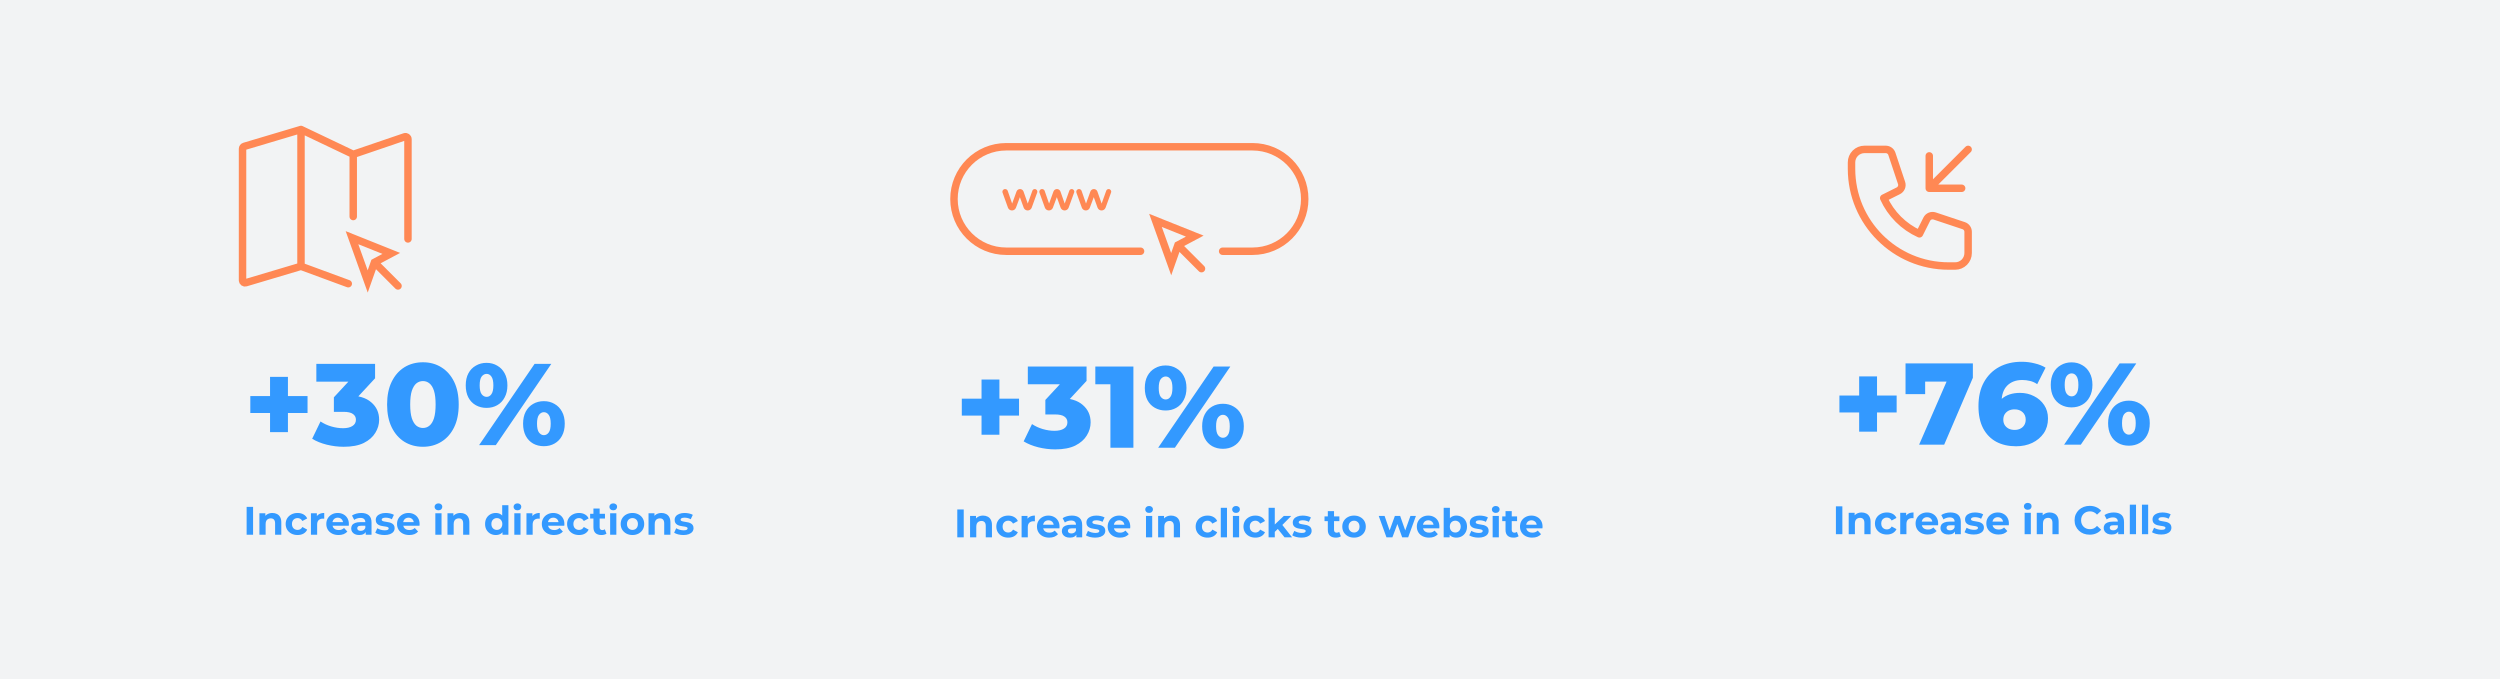 <svg width="1005" height="273" viewBox="0 0 1005 273" fill="none" xmlns="http://www.w3.org/2000/svg">
<rect width="1005" height="273" fill="#F2F3F4"/>
<path d="M140 114.049L121 107.049M142 62.049L162.677 55C163.326 54.779 164 55.261 164 55.946V96.049M142 62.049L121 52.049M142 62.049V87.049M121 52.049L98.215 58.836C97.791 58.962 97.5 59.352 97.5 59.794V112.708C97.5 113.377 98.144 113.857 98.785 113.666L121 107.049M121 52.049V107.049" stroke="#FF8854" stroke-width="3" stroke-linecap="round"/>
<path d="M150.524 105.476L147.817 113.146L141.5 95.549L157.293 101.866L150.524 105.476ZM150.524 105.476L160 114.951" stroke="#FF8854" stroke-width="3" stroke-linecap="round"/>
<path d="M108.56 173.725V151.513H115.747V173.725H108.56ZM100.627 166.025V159.212H123.633V166.025H100.627ZM138.182 179.604C135.911 179.604 133.64 179.324 131.369 178.765C129.129 178.205 127.169 177.411 125.49 176.385L128.849 169.432C130.156 170.303 131.603 170.972 133.189 171.438C134.807 171.905 136.378 172.138 137.902 172.138C139.489 172.138 140.749 171.843 141.682 171.252C142.615 170.66 143.082 169.821 143.082 168.732C143.082 167.767 142.693 167.005 141.915 166.445C141.138 165.854 139.862 165.558 138.089 165.558H134.216V159.725L142.989 150.253L143.875 153.426H127.169V146.286H150.782V152.072L142.009 161.545L137.482 158.979H140.002C144.077 158.979 147.157 159.897 149.242 161.732C151.357 163.536 152.415 165.87 152.415 168.732C152.415 170.598 151.902 172.356 150.875 174.005C149.879 175.654 148.34 177.007 146.255 178.065C144.171 179.091 141.48 179.604 138.182 179.604ZM170.03 179.604C167.23 179.604 164.741 178.936 162.564 177.598C160.417 176.26 158.722 174.331 157.477 171.812C156.233 169.292 155.611 166.227 155.611 162.619C155.611 159.01 156.233 155.946 157.477 153.426C158.722 150.906 160.417 148.977 162.564 147.639C164.741 146.302 167.23 145.633 170.03 145.633C172.799 145.633 175.256 146.302 177.403 147.639C179.581 148.977 181.292 150.906 182.536 153.426C183.78 155.946 184.403 159.01 184.403 162.619C184.403 166.227 183.78 169.292 182.536 171.812C181.292 174.331 179.581 176.26 177.403 177.598C175.256 178.936 172.799 179.604 170.03 179.604ZM170.03 172.045C171.025 172.045 171.896 171.734 172.643 171.112C173.421 170.489 174.027 169.494 174.463 168.125C174.899 166.725 175.116 164.89 175.116 162.619C175.116 160.317 174.899 158.481 174.463 157.112C174.027 155.743 173.421 154.748 172.643 154.126C171.896 153.504 171.025 153.192 170.03 153.192C169.034 153.192 168.148 153.504 167.37 154.126C166.623 154.748 166.017 155.743 165.55 157.112C165.115 158.481 164.897 160.317 164.897 162.619C164.897 164.89 165.115 166.725 165.55 168.125C166.017 169.494 166.623 170.489 167.37 171.112C168.148 171.734 169.034 172.045 170.03 172.045ZM192.593 178.951L214.898 146.286H221.618L199.312 178.951H192.593ZM195.579 163.972C193.993 163.972 192.562 163.614 191.286 162.899C190.011 162.183 189.015 161.156 188.3 159.819C187.584 158.45 187.226 156.817 187.226 154.919C187.226 153.021 187.584 151.404 188.3 150.066C189.015 148.728 190.011 147.702 191.286 146.986C192.562 146.239 193.993 145.866 195.579 145.866C197.197 145.866 198.628 146.239 199.872 146.986C201.148 147.702 202.143 148.728 202.859 150.066C203.606 151.404 203.979 153.021 203.979 154.919C203.979 156.786 203.606 158.403 202.859 159.772C202.143 161.141 201.148 162.183 199.872 162.899C198.628 163.614 197.197 163.972 195.579 163.972ZM195.626 159.539C196.404 159.539 197.041 159.181 197.539 158.466C198.068 157.75 198.333 156.568 198.333 154.919C198.333 153.27 198.068 152.088 197.539 151.373C197.041 150.657 196.404 150.299 195.626 150.299C194.848 150.299 194.179 150.657 193.619 151.373C193.091 152.088 192.826 153.27 192.826 154.919C192.826 156.568 193.091 157.75 193.619 158.466C194.179 159.181 194.848 159.539 195.626 159.539ZM218.632 179.371C217.014 179.371 215.567 179.013 214.292 178.298C213.047 177.582 212.067 176.556 211.352 175.218C210.636 173.849 210.279 172.216 210.279 170.318C210.279 168.421 210.636 166.803 211.352 165.465C212.067 164.127 213.047 163.101 214.292 162.385C215.567 161.639 217.014 161.265 218.632 161.265C220.249 161.265 221.68 161.639 222.925 162.385C224.2 163.101 225.196 164.127 225.911 165.465C226.658 166.803 227.031 168.421 227.031 170.318C227.031 172.216 226.658 173.849 225.911 175.218C225.196 176.556 224.2 177.582 222.925 178.298C221.68 179.013 220.249 179.371 218.632 179.371ZM218.632 174.938C219.409 174.938 220.063 174.58 220.591 173.865C221.12 173.149 221.385 171.967 221.385 170.318C221.385 168.669 221.12 167.487 220.591 166.772C220.063 166.056 219.409 165.698 218.632 165.698C217.885 165.698 217.232 166.056 216.672 166.772C216.143 167.487 215.878 168.669 215.878 170.318C215.878 171.967 216.143 173.149 216.672 173.865C217.232 174.58 217.885 174.938 218.632 174.938Z" fill="#3399FF"/>
<path d="M99.144 214.951V203.751H101.736V214.951H99.144ZM109.517 206.215C110.199 206.215 110.807 206.354 111.341 206.631C111.885 206.898 112.311 207.314 112.621 207.879C112.93 208.434 113.085 209.149 113.085 210.023V214.951H110.589V210.407C110.589 209.714 110.434 209.202 110.125 208.871C109.826 208.541 109.399 208.375 108.845 208.375C108.45 208.375 108.093 208.461 107.773 208.631C107.463 208.791 107.218 209.042 107.037 209.383C106.866 209.725 106.781 210.162 106.781 210.695V214.951H104.285V206.343H106.669V208.727L106.221 208.007C106.53 207.431 106.973 206.989 107.549 206.679C108.125 206.37 108.781 206.215 109.517 206.215ZM119.636 215.079C118.708 215.079 117.882 214.893 117.156 214.519C116.431 214.135 115.86 213.607 115.444 212.935C115.039 212.263 114.836 211.501 114.836 210.647C114.836 209.783 115.039 209.021 115.444 208.359C115.86 207.687 116.431 207.165 117.156 206.791C117.882 206.407 118.708 206.215 119.636 206.215C120.543 206.215 121.332 206.407 122.004 206.791C122.676 207.165 123.172 207.703 123.492 208.407L121.556 209.447C121.332 209.042 121.05 208.743 120.708 208.551C120.378 208.359 120.015 208.263 119.62 208.263C119.194 208.263 118.81 208.359 118.468 208.551C118.127 208.743 117.855 209.015 117.652 209.367C117.46 209.719 117.364 210.146 117.364 210.647C117.364 211.149 117.46 211.575 117.652 211.927C117.855 212.279 118.127 212.551 118.468 212.743C118.81 212.935 119.194 213.031 119.62 213.031C120.015 213.031 120.378 212.941 120.708 212.759C121.05 212.567 121.332 212.263 121.556 211.847L123.492 212.903C123.172 213.597 122.676 214.135 122.004 214.519C121.332 214.893 120.543 215.079 119.636 215.079ZM124.996 214.951V206.343H127.38V208.775L127.044 208.071C127.3 207.463 127.711 207.005 128.276 206.695C128.841 206.375 129.529 206.215 130.34 206.215V208.519C130.233 208.509 130.137 208.503 130.052 208.503C129.967 208.493 129.876 208.487 129.78 208.487C129.097 208.487 128.543 208.685 128.116 209.079C127.7 209.463 127.492 210.066 127.492 210.887V214.951H124.996ZM136.085 215.079C135.103 215.079 134.239 214.887 133.493 214.503C132.757 214.119 132.186 213.597 131.781 212.935C131.375 212.263 131.173 211.501 131.173 210.647C131.173 209.783 131.37 209.021 131.765 208.359C132.17 207.687 132.719 207.165 133.413 206.791C134.106 206.407 134.89 206.215 135.765 206.215C136.607 206.215 137.365 206.397 138.037 206.759C138.719 207.111 139.258 207.623 139.653 208.295C140.047 208.957 140.245 209.751 140.245 210.679C140.245 210.775 140.239 210.887 140.229 211.015C140.218 211.133 140.207 211.245 140.197 211.351H133.205V209.895H138.885L137.925 210.327C137.925 209.879 137.834 209.49 137.653 209.159C137.471 208.829 137.221 208.573 136.901 208.391C136.581 208.199 136.207 208.103 135.781 208.103C135.354 208.103 134.975 208.199 134.645 208.391C134.325 208.573 134.074 208.834 133.893 209.175C133.711 209.506 133.621 209.901 133.621 210.359V210.743C133.621 211.213 133.722 211.629 133.925 211.991C134.138 212.343 134.431 212.615 134.805 212.807C135.189 212.989 135.637 213.079 136.149 213.079C136.607 213.079 137.007 213.01 137.349 212.871C137.701 212.733 138.021 212.525 138.309 212.247L139.637 213.687C139.242 214.135 138.746 214.482 138.149 214.727C137.551 214.962 136.863 215.079 136.085 215.079ZM147.019 214.951V213.271L146.859 212.903V209.895C146.859 209.362 146.693 208.946 146.363 208.647C146.043 208.349 145.547 208.199 144.875 208.199C144.416 208.199 143.963 208.274 143.515 208.423C143.077 208.562 142.704 208.754 142.395 208.999L141.499 207.255C141.968 206.925 142.533 206.669 143.195 206.487C143.856 206.306 144.528 206.215 145.211 206.215C146.523 206.215 147.541 206.525 148.267 207.143C148.992 207.762 149.355 208.727 149.355 210.039V214.951H147.019ZM144.395 215.079C143.723 215.079 143.147 214.967 142.667 214.743C142.187 214.509 141.819 214.194 141.563 213.799C141.307 213.405 141.179 212.962 141.179 212.471C141.179 211.959 141.301 211.511 141.547 211.127C141.803 210.743 142.203 210.445 142.747 210.231C143.291 210.007 144 209.895 144.875 209.895H147.163V211.351H145.147C144.56 211.351 144.155 211.447 143.931 211.639C143.717 211.831 143.611 212.071 143.611 212.359C143.611 212.679 143.733 212.935 143.979 213.127C144.235 213.309 144.581 213.399 145.019 213.399C145.435 213.399 145.808 213.303 146.139 213.111C146.469 212.909 146.709 212.615 146.859 212.231L147.243 213.383C147.061 213.938 146.731 214.359 146.251 214.647C145.771 214.935 145.152 215.079 144.395 215.079ZM154.576 215.079C153.84 215.079 153.131 214.994 152.448 214.823C151.776 214.642 151.243 214.418 150.848 214.151L151.68 212.359C152.075 212.605 152.539 212.807 153.072 212.967C153.616 213.117 154.15 213.191 154.672 213.191C155.248 213.191 155.654 213.122 155.888 212.983C156.134 212.845 156.256 212.653 156.256 212.407C156.256 212.205 156.16 212.055 155.968 211.959C155.787 211.853 155.542 211.773 155.232 211.719C154.923 211.666 154.582 211.613 154.208 211.559C153.846 211.506 153.478 211.437 153.104 211.351C152.731 211.255 152.39 211.117 152.08 210.935C151.771 210.754 151.52 210.509 151.328 210.199C151.147 209.89 151.056 209.49 151.056 208.999C151.056 208.455 151.211 207.975 151.52 207.559C151.84 207.143 152.299 206.818 152.896 206.583C153.494 206.338 154.208 206.215 155.04 206.215C155.627 206.215 156.224 206.279 156.832 206.407C157.44 206.535 157.947 206.722 158.352 206.967L157.52 208.743C157.104 208.498 156.683 208.333 156.256 208.247C155.84 208.151 155.435 208.103 155.04 208.103C154.486 208.103 154.08 208.178 153.824 208.327C153.568 208.477 153.44 208.669 153.44 208.903C153.44 209.117 153.531 209.277 153.712 209.383C153.904 209.49 154.155 209.575 154.464 209.639C154.774 209.703 155.11 209.762 155.472 209.815C155.846 209.858 156.219 209.927 156.592 210.023C156.966 210.119 157.302 210.258 157.6 210.439C157.91 210.61 158.16 210.85 158.352 211.159C158.544 211.458 158.64 211.853 158.64 212.343C158.64 212.877 158.48 213.351 158.16 213.767C157.84 214.173 157.376 214.493 156.768 214.727C156.171 214.962 155.44 215.079 154.576 215.079ZM164.519 215.079C163.538 215.079 162.674 214.887 161.927 214.503C161.191 214.119 160.62 213.597 160.215 212.935C159.81 212.263 159.607 211.501 159.607 210.647C159.607 209.783 159.804 209.021 160.199 208.359C160.604 207.687 161.154 207.165 161.847 206.791C162.54 206.407 163.324 206.215 164.199 206.215C165.042 206.215 165.799 206.397 166.471 206.759C167.154 207.111 167.692 207.623 168.087 208.295C168.482 208.957 168.679 209.751 168.679 210.679C168.679 210.775 168.674 210.887 168.663 211.015C168.652 211.133 168.642 211.245 168.631 211.351H161.639V209.895H167.319L166.359 210.327C166.359 209.879 166.268 209.49 166.087 209.159C165.906 208.829 165.655 208.573 165.335 208.391C165.015 208.199 164.642 208.103 164.215 208.103C163.788 208.103 163.41 208.199 163.079 208.391C162.759 208.573 162.508 208.834 162.327 209.175C162.146 209.506 162.055 209.901 162.055 210.359V210.743C162.055 211.213 162.156 211.629 162.359 211.991C162.572 212.343 162.866 212.615 163.239 212.807C163.623 212.989 164.071 213.079 164.583 213.079C165.042 213.079 165.442 213.01 165.783 212.871C166.135 212.733 166.455 212.525 166.743 212.247L168.071 213.687C167.676 214.135 167.18 214.482 166.583 214.727C165.986 214.962 165.298 215.079 164.519 215.079ZM175.005 214.951V206.343H177.501V214.951H175.005ZM176.253 205.143C175.795 205.143 175.421 205.01 175.133 204.743C174.845 204.477 174.701 204.146 174.701 203.751C174.701 203.357 174.845 203.026 175.133 202.759C175.421 202.493 175.795 202.359 176.253 202.359C176.712 202.359 177.085 202.487 177.373 202.743C177.661 202.989 177.805 203.309 177.805 203.703C177.805 204.119 177.661 204.466 177.373 204.743C177.096 205.01 176.723 205.143 176.253 205.143ZM185.116 206.215C185.799 206.215 186.407 206.354 186.94 206.631C187.484 206.898 187.911 207.314 188.22 207.879C188.53 208.434 188.684 209.149 188.684 210.023V214.951H186.188V210.407C186.188 209.714 186.034 209.202 185.724 208.871C185.426 208.541 184.999 208.375 184.444 208.375C184.05 208.375 183.692 208.461 183.372 208.631C183.063 208.791 182.818 209.042 182.636 209.383C182.466 209.725 182.38 210.162 182.38 210.695V214.951H179.884V206.343H182.268V208.727L181.82 208.007C182.13 207.431 182.572 206.989 183.148 206.679C183.724 206.37 184.38 206.215 185.116 206.215ZM199.307 215.079C198.497 215.079 197.766 214.898 197.115 214.535C196.465 214.162 195.947 213.645 195.563 212.983C195.19 212.322 195.003 211.543 195.003 210.647C195.003 209.741 195.19 208.957 195.563 208.295C195.947 207.634 196.465 207.122 197.115 206.759C197.766 206.397 198.497 206.215 199.307 206.215C200.033 206.215 200.667 206.375 201.211 206.695C201.755 207.015 202.177 207.501 202.475 208.151C202.774 208.802 202.923 209.634 202.923 210.647C202.923 211.65 202.779 212.482 202.491 213.143C202.203 213.794 201.787 214.279 201.243 214.599C200.71 214.919 200.065 215.079 199.307 215.079ZM199.739 213.031C200.145 213.031 200.513 212.935 200.843 212.743C201.174 212.551 201.435 212.279 201.627 211.927C201.83 211.565 201.931 211.138 201.931 210.647C201.931 210.146 201.83 209.719 201.627 209.367C201.435 209.015 201.174 208.743 200.843 208.551C200.513 208.359 200.145 208.263 199.739 208.263C199.323 208.263 198.95 208.359 198.619 208.551C198.289 208.743 198.022 209.015 197.819 209.367C197.627 209.719 197.531 210.146 197.531 210.647C197.531 211.138 197.627 211.565 197.819 211.927C198.022 212.279 198.289 212.551 198.619 212.743C198.95 212.935 199.323 213.031 199.739 213.031ZM201.995 214.951V213.191L202.043 210.631L201.883 208.087V203.079H204.379V214.951H201.995ZM206.756 214.951V206.343H209.252V214.951H206.756ZM208.004 205.143C207.545 205.143 207.172 205.01 206.884 204.743C206.596 204.477 206.452 204.146 206.452 203.751C206.452 203.357 206.596 203.026 206.884 202.759C207.172 202.493 207.545 202.359 208.004 202.359C208.463 202.359 208.836 202.487 209.124 202.743C209.412 202.989 209.556 203.309 209.556 203.703C209.556 204.119 209.412 204.466 209.124 204.743C208.847 205.01 208.473 205.143 208.004 205.143ZM211.635 214.951V206.343H214.019V208.775L213.683 208.071C213.939 207.463 214.35 207.005 214.915 206.695C215.481 206.375 216.169 206.215 216.979 206.215V208.519C216.873 208.509 216.777 208.503 216.691 208.503C216.606 208.493 216.515 208.487 216.419 208.487C215.737 208.487 215.182 208.685 214.755 209.079C214.339 209.463 214.131 210.066 214.131 210.887V214.951H211.635ZM222.724 215.079C221.742 215.079 220.878 214.887 220.132 214.503C219.396 214.119 218.825 213.597 218.42 212.935C218.014 212.263 217.812 211.501 217.812 210.647C217.812 209.783 218.009 209.021 218.404 208.359C218.809 207.687 219.358 207.165 220.052 206.791C220.745 206.407 221.529 206.215 222.404 206.215C223.246 206.215 224.004 206.397 224.676 206.759C225.358 207.111 225.897 207.623 226.292 208.295C226.686 208.957 226.884 209.751 226.884 210.679C226.884 210.775 226.878 210.887 226.868 211.015C226.857 211.133 226.846 211.245 226.836 211.351H219.844V209.895H225.524L224.564 210.327C224.564 209.879 224.473 209.49 224.292 209.159C224.11 208.829 223.86 208.573 223.54 208.391C223.22 208.199 222.846 208.103 222.42 208.103C221.993 208.103 221.614 208.199 221.284 208.391C220.964 208.573 220.713 208.834 220.532 209.175C220.35 209.506 220.26 209.901 220.26 210.359V210.743C220.26 211.213 220.361 211.629 220.564 211.991C220.777 212.343 221.07 212.615 221.444 212.807C221.828 212.989 222.276 213.079 222.788 213.079C223.246 213.079 223.646 213.01 223.988 212.871C224.34 212.733 224.66 212.525 224.948 212.247L226.276 213.687C225.881 214.135 225.385 214.482 224.788 214.727C224.19 214.962 223.502 215.079 222.724 215.079ZM232.772 215.079C231.844 215.079 231.018 214.893 230.292 214.519C229.567 214.135 228.996 213.607 228.58 212.935C228.175 212.263 227.972 211.501 227.972 210.647C227.972 209.783 228.175 209.021 228.58 208.359C228.996 207.687 229.567 207.165 230.292 206.791C231.018 206.407 231.844 206.215 232.772 206.215C233.679 206.215 234.468 206.407 235.14 206.791C235.812 207.165 236.308 207.703 236.628 208.407L234.692 209.447C234.468 209.042 234.186 208.743 233.844 208.551C233.514 208.359 233.151 208.263 232.756 208.263C232.33 208.263 231.946 208.359 231.604 208.551C231.263 208.743 230.991 209.015 230.788 209.367C230.596 209.719 230.5 210.146 230.5 210.647C230.5 211.149 230.596 211.575 230.788 211.927C230.991 212.279 231.263 212.551 231.604 212.743C231.946 212.935 232.33 213.031 232.756 213.031C233.151 213.031 233.514 212.941 233.844 212.759C234.186 212.567 234.468 212.263 234.692 211.847L236.628 212.903C236.308 213.597 235.812 214.135 235.14 214.519C234.468 214.893 233.679 215.079 232.772 215.079ZM241.777 215.079C240.764 215.079 239.974 214.823 239.409 214.311C238.844 213.789 238.561 213.015 238.561 211.991V204.439H241.057V211.959C241.057 212.322 241.153 212.605 241.345 212.807C241.537 212.999 241.798 213.095 242.129 213.095C242.524 213.095 242.86 212.989 243.137 212.775L243.809 214.535C243.553 214.717 243.244 214.855 242.881 214.951C242.529 215.037 242.161 215.079 241.777 215.079ZM237.233 208.455V206.535H243.201V208.455H237.233ZM245.277 214.951V206.343H247.773V214.951H245.277ZM246.525 205.143C246.066 205.143 245.693 205.01 245.405 204.743C245.117 204.477 244.973 204.146 244.973 203.751C244.973 203.357 245.117 203.026 245.405 202.759C245.693 202.493 246.066 202.359 246.525 202.359C246.983 202.359 247.357 202.487 247.645 202.743C247.933 202.989 248.077 203.309 248.077 203.703C248.077 204.119 247.933 204.466 247.645 204.743C247.367 205.01 246.994 205.143 246.525 205.143ZM254.252 215.079C253.335 215.079 252.519 214.887 251.804 214.503C251.1 214.119 250.54 213.597 250.124 212.935C249.719 212.263 249.516 211.501 249.516 210.647C249.516 209.783 249.719 209.021 250.124 208.359C250.54 207.687 251.1 207.165 251.804 206.791C252.519 206.407 253.335 206.215 254.252 206.215C255.159 206.215 255.969 206.407 256.684 206.791C257.399 207.165 257.959 207.682 258.364 208.343C258.769 209.005 258.972 209.773 258.972 210.647C258.972 211.501 258.769 212.263 258.364 212.935C257.959 213.597 257.399 214.119 256.684 214.503C255.969 214.887 255.159 215.079 254.252 215.079ZM254.252 213.031C254.668 213.031 255.041 212.935 255.372 212.743C255.703 212.551 255.964 212.279 256.156 211.927C256.348 211.565 256.444 211.138 256.444 210.647C256.444 210.146 256.348 209.719 256.156 209.367C255.964 209.015 255.703 208.743 255.372 208.551C255.041 208.359 254.668 208.263 254.252 208.263C253.836 208.263 253.463 208.359 253.132 208.551C252.801 208.743 252.535 209.015 252.332 209.367C252.14 209.719 252.044 210.146 252.044 210.647C252.044 211.138 252.14 211.565 252.332 211.927C252.535 212.279 252.801 212.551 253.132 212.743C253.463 212.935 253.836 213.031 254.252 213.031ZM265.939 206.215C266.622 206.215 267.23 206.354 267.763 206.631C268.307 206.898 268.734 207.314 269.043 207.879C269.352 208.434 269.507 209.149 269.507 210.023V214.951H267.011V210.407C267.011 209.714 266.856 209.202 266.547 208.871C266.248 208.541 265.822 208.375 265.267 208.375C264.872 208.375 264.515 208.461 264.195 208.631C263.886 208.791 263.64 209.042 263.459 209.383C263.288 209.725 263.203 210.162 263.203 210.695V214.951H260.707V206.343H263.091V208.727L262.643 208.007C262.952 207.431 263.395 206.989 263.971 206.679C264.547 206.37 265.203 206.215 265.939 206.215ZM274.732 215.079C273.996 215.079 273.287 214.994 272.604 214.823C271.932 214.642 271.399 214.418 271.004 214.151L271.836 212.359C272.231 212.605 272.695 212.807 273.228 212.967C273.772 213.117 274.305 213.191 274.828 213.191C275.404 213.191 275.809 213.122 276.044 212.983C276.289 212.845 276.412 212.653 276.412 212.407C276.412 212.205 276.316 212.055 276.124 211.959C275.943 211.853 275.697 211.773 275.388 211.719C275.079 211.666 274.737 211.613 274.364 211.559C274.001 211.506 273.633 211.437 273.26 211.351C272.887 211.255 272.545 211.117 272.236 210.935C271.927 210.754 271.676 210.509 271.484 210.199C271.303 209.89 271.212 209.49 271.212 208.999C271.212 208.455 271.367 207.975 271.676 207.559C271.996 207.143 272.455 206.818 273.052 206.583C273.649 206.338 274.364 206.215 275.196 206.215C275.783 206.215 276.38 206.279 276.988 206.407C277.596 206.535 278.103 206.722 278.508 206.967L277.676 208.743C277.26 208.498 276.839 208.333 276.412 208.247C275.996 208.151 275.591 208.103 275.196 208.103C274.641 208.103 274.236 208.178 273.98 208.327C273.724 208.477 273.596 208.669 273.596 208.903C273.596 209.117 273.687 209.277 273.868 209.383C274.06 209.49 274.311 209.575 274.62 209.639C274.929 209.703 275.265 209.762 275.628 209.815C276.001 209.858 276.375 209.927 276.748 210.023C277.121 210.119 277.457 210.258 277.756 210.439C278.065 210.61 278.316 210.85 278.508 211.159C278.7 211.458 278.796 211.853 278.796 212.343C278.796 212.877 278.636 213.351 278.316 213.767C277.996 214.173 277.532 214.493 276.924 214.727C276.327 214.962 275.596 215.079 274.732 215.079Z" fill="#3399FF"/>
<path d="M473.524 98.525L470.817 106.195L464.5 88.598L480.293 94.915L473.524 98.525ZM473.524 98.525L483 108" stroke="#FF8854" stroke-width="3" stroke-linecap="round"/>
<path d="M458.5 101H404.5C392.902 101 383.5 91.598 383.5 80V80C383.5 68.402 392.902 59 404.5 59H503.5C515.098 59 524.5 68.402 524.5 80V80C524.5 91.598 515.099 101 503.501 101C499.805 101 495.963 101 491.5 101" stroke="#FF8854" stroke-width="3" stroke-linecap="round"/>
<path d="M406.811 84.608C406.087 84.608 405.44 84.154 405.195 83.473L403.032 77.476C402.773 76.757 403.305 76 404.069 76V76C404.538 76 404.955 76.297 405.109 76.74L407.245 82.883C407.335 83.14 407.144 83.408 406.872 83.408V83.408C406.598 83.408 406.407 83.136 406.5 82.878L408.638 76.988C408.853 76.395 409.416 76 410.047 76V76C410.683 76 411.249 76.401 411.46 77.001L413.531 82.881C413.621 83.138 413.43 83.408 413.158 83.408V83.408C412.884 83.408 412.693 83.137 412.786 82.879L415.006 76.687C415.153 76.275 415.544 76 415.982 76V76C416.701 76 417.201 76.714 416.956 77.39L414.751 83.474C414.504 84.154 413.858 84.608 413.133 84.608V84.608C412.408 84.608 411.76 84.153 411.514 83.47L409.76 78.6C409.7 78.433 409.824 78.256 410.002 78.256V78.256C410.181 78.256 410.305 78.435 410.243 78.603L408.421 83.49C408.17 84.162 407.528 84.608 406.811 84.608V84.608Z" fill="#FF8854"/>
<path d="M421.659 84.608C420.935 84.608 420.288 84.154 420.042 83.473L417.88 77.476C417.621 76.757 418.153 76 418.916 76V76C419.386 76 419.803 76.297 419.957 76.74L422.093 82.883C422.183 83.14 421.992 83.408 421.72 83.408V83.408C421.446 83.408 421.255 83.136 421.348 82.878L423.486 76.988C423.701 76.395 424.264 76 424.895 76V76C425.53 76 426.097 76.401 426.308 77.001L428.378 82.881C428.469 83.138 428.278 83.408 428.006 83.408V83.408C427.732 83.408 427.541 83.137 427.633 82.879L429.854 76.687C430.001 76.275 430.392 76 430.829 76V76C431.548 76 432.049 76.714 431.804 77.39L429.599 83.474C429.352 84.154 428.705 84.608 427.981 84.608V84.608C427.256 84.608 426.608 84.153 426.362 83.47L424.608 78.6C424.548 78.433 424.672 78.256 424.85 78.256V78.256C425.029 78.256 425.153 78.435 425.091 78.603L423.269 83.49C423.018 84.162 422.376 84.608 421.659 84.608V84.608Z" fill="#FF8854"/>
<path d="M436.507 84.608C435.782 84.608 435.136 84.154 434.89 83.473L432.728 77.476C432.469 76.757 433.001 76 433.764 76V76C434.233 76 434.651 76.297 434.805 76.74L436.941 82.883C437.03 83.14 436.84 83.408 436.568 83.408V83.408C436.294 83.408 436.103 83.136 436.196 82.878L438.333 76.988C438.549 76.395 439.112 76 439.742 76V76C440.378 76 440.945 76.401 441.156 77.001L443.226 82.881C443.317 83.138 443.126 83.408 442.853 83.408V83.408C442.58 83.408 442.389 83.137 442.481 82.879L444.702 76.687C444.849 76.275 445.24 76 445.677 76V76C446.396 76 446.897 76.714 446.652 77.39L444.447 83.474C444.2 84.154 443.553 84.608 442.829 84.608V84.608C442.103 84.608 441.456 84.153 441.21 83.47L439.456 78.6C439.395 78.433 439.52 78.256 439.698 78.256V78.256C439.877 78.256 440.001 78.435 439.938 78.603L438.117 83.49C437.866 84.162 437.224 84.608 436.507 84.608V84.608Z" fill="#FF8854"/>
<path d="M394.577 174.774V152.561H401.763V174.774H394.577ZM386.644 167.074V160.261H409.649V167.074H386.644ZM424.199 180.653C421.928 180.653 419.657 180.373 417.386 179.813C415.146 179.253 413.186 178.46 411.506 177.433L414.866 170.48C416.173 171.352 417.619 172.02 419.206 172.487C420.823 172.954 422.394 173.187 423.919 173.187C425.505 173.187 426.765 172.891 427.699 172.3C428.632 171.709 429.099 170.869 429.099 169.781C429.099 168.816 428.71 168.054 427.932 167.494C427.154 166.903 425.879 166.607 424.106 166.607H420.232V160.774L429.005 151.301L429.892 154.475H413.186V147.335H436.798V153.121L428.025 162.594L423.499 160.028H426.019C430.094 160.028 433.174 160.945 435.258 162.781C437.374 164.585 438.431 166.918 438.431 169.781C438.431 171.647 437.918 173.405 436.892 175.054C435.896 176.702 434.356 178.056 432.272 179.113C430.187 180.14 427.496 180.653 424.199 180.653ZM446.387 180V150.648L450.353 154.475H440.321V147.335H455.627V180H446.387ZM465.576 180L487.882 147.335H494.601L472.296 180H465.576ZM468.563 165.021C466.976 165.021 465.545 164.663 464.27 163.947C462.994 163.232 461.999 162.205 461.283 160.868C460.568 159.499 460.21 157.866 460.21 155.968C460.21 154.07 460.568 152.452 461.283 151.115C461.999 149.777 462.994 148.75 464.27 148.035C465.545 147.288 466.976 146.915 468.563 146.915C470.18 146.915 471.611 147.288 472.856 148.035C474.131 148.75 475.127 149.777 475.842 151.115C476.589 152.452 476.962 154.07 476.962 155.968C476.962 157.834 476.589 159.452 475.842 160.821C475.127 162.19 474.131 163.232 472.856 163.947C471.611 164.663 470.18 165.021 468.563 165.021ZM468.609 160.588C469.387 160.588 470.025 160.23 470.523 159.514C471.051 158.799 471.316 157.617 471.316 155.968C471.316 154.319 471.051 153.137 470.523 152.421C470.025 151.706 469.387 151.348 468.609 151.348C467.832 151.348 467.163 151.706 466.603 152.421C466.074 153.137 465.81 154.319 465.81 155.968C465.81 157.617 466.074 158.799 466.603 159.514C467.163 160.23 467.832 160.588 468.609 160.588ZM491.615 180.42C489.997 180.42 488.551 180.062 487.275 179.347C486.031 178.631 485.051 177.605 484.335 176.267C483.62 174.898 483.262 173.265 483.262 171.367C483.262 169.469 483.62 167.852 484.335 166.514C485.051 165.176 486.031 164.15 487.275 163.434C488.551 162.688 489.997 162.314 491.615 162.314C493.233 162.314 494.664 162.688 495.908 163.434C497.184 164.15 498.179 165.176 498.895 166.514C499.641 167.852 500.015 169.469 500.015 171.367C500.015 173.265 499.641 174.898 498.895 176.267C498.179 177.605 497.184 178.631 495.908 179.347C494.664 180.062 493.233 180.42 491.615 180.42ZM491.615 175.987C492.393 175.987 493.046 175.629 493.575 174.914C494.104 174.198 494.368 173.016 494.368 171.367C494.368 169.718 494.104 168.536 493.575 167.821C493.046 167.105 492.393 166.747 491.615 166.747C490.868 166.747 490.215 167.105 489.655 167.821C489.126 168.536 488.862 169.718 488.862 171.367C488.862 173.016 489.126 174.198 489.655 174.914C490.215 175.629 490.868 175.987 491.615 175.987Z" fill="#3399FF"/>
<path d="M384.828 216V204.8H387.42V216H384.828ZM395.201 207.264C395.883 207.264 396.491 207.403 397.025 207.68C397.569 207.947 397.995 208.363 398.305 208.928C398.614 209.483 398.769 210.197 398.769 211.072V216H396.273V211.456C396.273 210.763 396.118 210.251 395.809 209.92C395.51 209.589 395.083 209.424 394.529 209.424C394.134 209.424 393.777 209.509 393.457 209.68C393.147 209.84 392.902 210.091 392.721 210.432C392.55 210.773 392.465 211.211 392.465 211.744V216H389.969V207.392H392.353V209.776L391.905 209.056C392.214 208.48 392.657 208.037 393.233 207.728C393.809 207.419 394.465 207.264 395.201 207.264ZM405.32 216.128C404.392 216.128 403.566 215.941 402.84 215.568C402.115 215.184 401.544 214.656 401.128 213.984C400.723 213.312 400.52 212.549 400.52 211.696C400.52 210.832 400.723 210.069 401.128 209.408C401.544 208.736 402.115 208.213 402.84 207.84C403.566 207.456 404.392 207.264 405.32 207.264C406.227 207.264 407.016 207.456 407.688 207.84C408.36 208.213 408.856 208.752 409.176 209.456L407.24 210.496C407.016 210.091 406.734 209.792 406.392 209.6C406.062 209.408 405.699 209.312 405.304 209.312C404.878 209.312 404.494 209.408 404.152 209.6C403.811 209.792 403.539 210.064 403.336 210.416C403.144 210.768 403.048 211.195 403.048 211.696C403.048 212.197 403.144 212.624 403.336 212.976C403.539 213.328 403.811 213.6 404.152 213.792C404.494 213.984 404.878 214.08 405.304 214.08C405.699 214.08 406.062 213.989 406.392 213.808C406.734 213.616 407.016 213.312 407.24 212.896L409.176 213.952C408.856 214.645 408.36 215.184 407.688 215.568C407.016 215.941 406.227 216.128 405.32 216.128ZM410.68 216V207.392H413.064V209.824L412.728 209.12C412.984 208.512 413.395 208.053 413.96 207.744C414.525 207.424 415.213 207.264 416.024 207.264V209.568C415.917 209.557 415.821 209.552 415.736 209.552C415.651 209.541 415.56 209.536 415.464 209.536C414.781 209.536 414.227 209.733 413.8 210.128C413.384 210.512 413.176 211.115 413.176 211.936V216H410.68ZM421.769 216.128C420.787 216.128 419.923 215.936 419.177 215.552C418.441 215.168 417.87 214.645 417.465 213.984C417.059 213.312 416.857 212.549 416.857 211.696C416.857 210.832 417.054 210.069 417.449 209.408C417.854 208.736 418.403 208.213 419.097 207.84C419.79 207.456 420.574 207.264 421.449 207.264C422.291 207.264 423.049 207.445 423.721 207.808C424.403 208.16 424.942 208.672 425.337 209.344C425.731 210.005 425.929 210.8 425.929 211.728C425.929 211.824 425.923 211.936 425.913 212.064C425.902 212.181 425.891 212.293 425.881 212.4H418.889V210.944H424.569L423.609 211.376C423.609 210.928 423.518 210.539 423.337 210.208C423.155 209.877 422.905 209.621 422.585 209.44C422.265 209.248 421.891 209.152 421.465 209.152C421.038 209.152 420.659 209.248 420.329 209.44C420.009 209.621 419.758 209.883 419.577 210.224C419.395 210.555 419.305 210.949 419.305 211.408V211.792C419.305 212.261 419.406 212.677 419.609 213.04C419.822 213.392 420.115 213.664 420.489 213.856C420.873 214.037 421.321 214.128 421.833 214.128C422.291 214.128 422.691 214.059 423.033 213.92C423.385 213.781 423.705 213.573 423.993 213.296L425.321 214.736C424.926 215.184 424.43 215.531 423.833 215.776C423.235 216.011 422.547 216.128 421.769 216.128ZM432.703 216V214.32L432.543 213.952V210.944C432.543 210.411 432.377 209.995 432.047 209.696C431.727 209.397 431.231 209.248 430.559 209.248C430.1 209.248 429.647 209.323 429.199 209.472C428.761 209.611 428.388 209.803 428.079 210.048L427.183 208.304C427.652 207.973 428.217 207.717 428.879 207.536C429.54 207.355 430.212 207.264 430.895 207.264C432.207 207.264 433.225 207.573 433.951 208.192C434.676 208.811 435.039 209.776 435.039 211.088V216H432.703ZM430.079 216.128C429.407 216.128 428.831 216.016 428.351 215.792C427.871 215.557 427.503 215.243 427.247 214.848C426.991 214.453 426.863 214.011 426.863 213.52C426.863 213.008 426.985 212.56 427.231 212.176C427.487 211.792 427.887 211.493 428.431 211.28C428.975 211.056 429.684 210.944 430.559 210.944H432.847V212.4H430.831C430.244 212.4 429.839 212.496 429.615 212.688C429.401 212.88 429.295 213.12 429.295 213.408C429.295 213.728 429.417 213.984 429.663 214.176C429.919 214.357 430.265 214.448 430.703 214.448C431.119 214.448 431.492 214.352 431.823 214.16C432.153 213.957 432.393 213.664 432.543 213.28L432.927 214.432C432.745 214.987 432.415 215.408 431.935 215.696C431.455 215.984 430.836 216.128 430.079 216.128ZM440.26 216.128C439.524 216.128 438.815 216.043 438.132 215.872C437.46 215.691 436.927 215.467 436.532 215.2L437.364 213.408C437.759 213.653 438.223 213.856 438.756 214.016C439.3 214.165 439.834 214.24 440.356 214.24C440.932 214.24 441.338 214.171 441.572 214.032C441.818 213.893 441.94 213.701 441.94 213.456C441.94 213.253 441.844 213.104 441.652 213.008C441.471 212.901 441.226 212.821 440.916 212.768C440.607 212.715 440.266 212.661 439.892 212.608C439.53 212.555 439.162 212.485 438.788 212.4C438.415 212.304 438.074 212.165 437.764 211.984C437.455 211.803 437.204 211.557 437.012 211.248C436.831 210.939 436.74 210.539 436.74 210.048C436.74 209.504 436.895 209.024 437.204 208.608C437.524 208.192 437.983 207.867 438.58 207.632C439.178 207.387 439.892 207.264 440.724 207.264C441.311 207.264 441.908 207.328 442.516 207.456C443.124 207.584 443.631 207.771 444.036 208.016L443.204 209.792C442.788 209.547 442.367 209.381 441.94 209.296C441.524 209.2 441.119 209.152 440.724 209.152C440.17 209.152 439.764 209.227 439.508 209.376C439.252 209.525 439.124 209.717 439.124 209.952C439.124 210.165 439.215 210.325 439.396 210.432C439.588 210.539 439.839 210.624 440.148 210.688C440.458 210.752 440.794 210.811 441.156 210.864C441.53 210.907 441.903 210.976 442.276 211.072C442.65 211.168 442.986 211.307 443.284 211.488C443.594 211.659 443.844 211.899 444.036 212.208C444.228 212.507 444.324 212.901 444.324 213.392C444.324 213.925 444.164 214.4 443.844 214.816C443.524 215.221 443.06 215.541 442.452 215.776C441.855 216.011 441.124 216.128 440.26 216.128ZM450.203 216.128C449.222 216.128 448.358 215.936 447.611 215.552C446.875 215.168 446.304 214.645 445.899 213.984C445.494 213.312 445.291 212.549 445.291 211.696C445.291 210.832 445.488 210.069 445.883 209.408C446.288 208.736 446.838 208.213 447.531 207.84C448.224 207.456 449.008 207.264 449.883 207.264C450.726 207.264 451.483 207.445 452.155 207.808C452.838 208.16 453.376 208.672 453.771 209.344C454.166 210.005 454.363 210.8 454.363 211.728C454.363 211.824 454.358 211.936 454.347 212.064C454.336 212.181 454.326 212.293 454.315 212.4H447.323V210.944H453.003L452.043 211.376C452.043 210.928 451.952 210.539 451.771 210.208C451.59 209.877 451.339 209.621 451.019 209.44C450.699 209.248 450.326 209.152 449.899 209.152C449.472 209.152 449.094 209.248 448.763 209.44C448.443 209.621 448.192 209.883 448.011 210.224C447.83 210.555 447.739 210.949 447.739 211.408V211.792C447.739 212.261 447.84 212.677 448.043 213.04C448.256 213.392 448.55 213.664 448.923 213.856C449.307 214.037 449.755 214.128 450.267 214.128C450.726 214.128 451.126 214.059 451.467 213.92C451.819 213.781 452.139 213.573 452.427 213.296L453.755 214.736C453.36 215.184 452.864 215.531 452.267 215.776C451.67 216.011 450.982 216.128 450.203 216.128ZM460.689 216V207.392H463.185V216H460.689ZM461.937 206.192C461.478 206.192 461.105 206.059 460.817 205.792C460.529 205.525 460.385 205.195 460.385 204.8C460.385 204.405 460.529 204.075 460.817 203.808C461.105 203.541 461.478 203.408 461.937 203.408C462.396 203.408 462.769 203.536 463.057 203.792C463.345 204.037 463.489 204.357 463.489 204.752C463.489 205.168 463.345 205.515 463.057 205.792C462.78 206.059 462.406 206.192 461.937 206.192ZM470.8 207.264C471.483 207.264 472.091 207.403 472.624 207.68C473.168 207.947 473.595 208.363 473.904 208.928C474.214 209.483 474.368 210.197 474.368 211.072V216H471.872V211.456C471.872 210.763 471.718 210.251 471.408 209.92C471.11 209.589 470.683 209.424 470.128 209.424C469.734 209.424 469.376 209.509 469.056 209.68C468.747 209.84 468.502 210.091 468.32 210.432C468.15 210.773 468.064 211.211 468.064 211.744V216H465.568V207.392H467.952V209.776L467.504 209.056C467.814 208.48 468.256 208.037 468.832 207.728C469.408 207.419 470.064 207.264 470.8 207.264ZM485.455 216.128C484.527 216.128 483.701 215.941 482.975 215.568C482.25 215.184 481.679 214.656 481.263 213.984C480.858 213.312 480.655 212.549 480.655 211.696C480.655 210.832 480.858 210.069 481.263 209.408C481.679 208.736 482.25 208.213 482.975 207.84C483.701 207.456 484.527 207.264 485.455 207.264C486.362 207.264 487.151 207.456 487.823 207.84C488.495 208.213 488.991 208.752 489.311 209.456L487.375 210.496C487.151 210.091 486.869 209.792 486.527 209.6C486.197 209.408 485.834 209.312 485.439 209.312C485.013 209.312 484.629 209.408 484.287 209.6C483.946 209.792 483.674 210.064 483.471 210.416C483.279 210.768 483.183 211.195 483.183 211.696C483.183 212.197 483.279 212.624 483.471 212.976C483.674 213.328 483.946 213.6 484.287 213.792C484.629 213.984 485.013 214.08 485.439 214.08C485.834 214.08 486.197 213.989 486.527 213.808C486.869 213.616 487.151 213.312 487.375 212.896L489.311 213.952C488.991 214.645 488.495 215.184 487.823 215.568C487.151 215.941 486.362 216.128 485.455 216.128ZM490.753 216V204.128H493.249V216H490.753ZM495.632 216V207.392H498.128V216H495.632ZM496.88 206.192C496.421 206.192 496.048 206.059 495.76 205.792C495.472 205.525 495.328 205.195 495.328 204.8C495.328 204.405 495.472 204.075 495.76 203.808C496.048 203.541 496.421 203.408 496.88 203.408C497.338 203.408 497.712 203.536 498 203.792C498.288 204.037 498.432 204.357 498.432 204.752C498.432 205.168 498.288 205.515 498 205.792C497.722 206.059 497.349 206.192 496.88 206.192ZM504.671 216.128C503.743 216.128 502.916 215.941 502.191 215.568C501.465 215.184 500.895 214.656 500.479 213.984C500.073 213.312 499.871 212.549 499.871 211.696C499.871 210.832 500.073 210.069 500.479 209.408C500.895 208.736 501.465 208.213 502.191 207.84C502.916 207.456 503.743 207.264 504.671 207.264C505.577 207.264 506.367 207.456 507.039 207.84C507.711 208.213 508.207 208.752 508.527 209.456L506.591 210.496C506.367 210.091 506.084 209.792 505.743 209.6C505.412 209.408 505.049 209.312 504.655 209.312C504.228 209.312 503.844 209.408 503.503 209.6C503.161 209.792 502.889 210.064 502.687 210.416C502.495 210.768 502.399 211.195 502.399 211.696C502.399 212.197 502.495 212.624 502.687 212.976C502.889 213.328 503.161 213.6 503.503 213.792C503.844 213.984 504.228 214.08 504.655 214.08C505.049 214.08 505.412 213.989 505.743 213.808C506.084 213.616 506.367 213.312 506.591 212.896L508.527 213.952C508.207 214.645 507.711 215.184 507.039 215.568C506.367 215.941 505.577 216.128 504.671 216.128ZM512.032 214.24L512.096 211.2L516.112 207.392H519.088L515.232 211.312L513.936 212.368L512.032 214.24ZM509.968 216V204.128H512.464V216H509.968ZM516.384 216L513.472 212.384L515.04 210.448L519.408 216H516.384ZM523.212 216.128C522.476 216.128 521.767 216.043 521.084 215.872C520.412 215.691 519.879 215.467 519.484 215.2L520.316 213.408C520.711 213.653 521.175 213.856 521.708 214.016C522.252 214.165 522.785 214.24 523.308 214.24C523.884 214.24 524.289 214.171 524.524 214.032C524.769 213.893 524.892 213.701 524.892 213.456C524.892 213.253 524.796 213.104 524.604 213.008C524.423 212.901 524.177 212.821 523.868 212.768C523.559 212.715 523.217 212.661 522.844 212.608C522.481 212.555 522.113 212.485 521.74 212.4C521.367 212.304 521.025 212.165 520.716 211.984C520.407 211.803 520.156 211.557 519.964 211.248C519.783 210.939 519.692 210.539 519.692 210.048C519.692 209.504 519.847 209.024 520.156 208.608C520.476 208.192 520.935 207.867 521.532 207.632C522.129 207.387 522.844 207.264 523.676 207.264C524.263 207.264 524.86 207.328 525.468 207.456C526.076 207.584 526.583 207.771 526.988 208.016L526.156 209.792C525.74 209.547 525.319 209.381 524.892 209.296C524.476 209.2 524.071 209.152 523.676 209.152C523.121 209.152 522.716 209.227 522.46 209.376C522.204 209.525 522.076 209.717 522.076 209.952C522.076 210.165 522.167 210.325 522.348 210.432C522.54 210.539 522.791 210.624 523.1 210.688C523.409 210.752 523.745 210.811 524.108 210.864C524.481 210.907 524.855 210.976 525.228 211.072C525.601 211.168 525.937 211.307 526.236 211.488C526.545 211.659 526.796 211.899 526.988 212.208C527.18 212.507 527.276 212.901 527.276 213.392C527.276 213.925 527.116 214.4 526.796 214.816C526.476 215.221 526.012 215.541 525.404 215.776C524.807 216.011 524.076 216.128 523.212 216.128ZM537 216.128C535.987 216.128 535.198 215.872 534.632 215.36C534.067 214.837 533.784 214.064 533.784 213.04V205.488H536.28V213.008C536.28 213.371 536.376 213.653 536.568 213.856C536.76 214.048 537.022 214.144 537.352 214.144C537.747 214.144 538.083 214.037 538.36 213.824L539.032 215.584C538.776 215.765 538.467 215.904 538.104 216C537.752 216.085 537.384 216.128 537 216.128ZM532.456 209.504V207.584H538.424V209.504H532.456ZM544.331 216.128C543.413 216.128 542.597 215.936 541.883 215.552C541.179 215.168 540.619 214.645 540.203 213.984C539.797 213.312 539.595 212.549 539.595 211.696C539.595 210.832 539.797 210.069 540.203 209.408C540.619 208.736 541.179 208.213 541.883 207.84C542.597 207.456 543.413 207.264 544.331 207.264C545.237 207.264 546.048 207.456 546.763 207.84C547.477 208.213 548.037 208.731 548.443 209.392C548.848 210.053 549.051 210.821 549.051 211.696C549.051 212.549 548.848 213.312 548.443 213.984C548.037 214.645 547.477 215.168 546.763 215.552C546.048 215.936 545.237 216.128 544.331 216.128ZM544.331 214.08C544.747 214.08 545.12 213.984 545.451 213.792C545.781 213.6 546.043 213.328 546.235 212.976C546.427 212.613 546.523 212.187 546.523 211.696C546.523 211.195 546.427 210.768 546.235 210.416C546.043 210.064 545.781 209.792 545.451 209.6C545.12 209.408 544.747 209.312 544.331 209.312C543.915 209.312 543.541 209.408 543.211 209.6C542.88 209.792 542.613 210.064 542.411 210.416C542.219 210.768 542.123 211.195 542.123 211.696C542.123 212.187 542.219 212.613 542.411 212.976C542.613 213.328 542.88 213.6 543.211 213.792C543.541 213.984 543.915 214.08 544.331 214.08ZM557.351 216L554.247 207.392H556.599L559.175 214.8H558.055L560.743 207.392H562.855L565.463 214.8H564.343L566.999 207.392H569.207L566.087 216H563.671L561.383 209.648H562.119L559.751 216H557.351ZM574.472 216.128C573.491 216.128 572.627 215.936 571.88 215.552C571.144 215.168 570.573 214.645 570.168 213.984C569.763 213.312 569.56 212.549 569.56 211.696C569.56 210.832 569.757 210.069 570.152 209.408C570.557 208.736 571.107 208.213 571.8 207.84C572.493 207.456 573.277 207.264 574.152 207.264C574.995 207.264 575.752 207.445 576.424 207.808C577.107 208.16 577.645 208.672 578.04 209.344C578.435 210.005 578.632 210.8 578.632 211.728C578.632 211.824 578.627 211.936 578.616 212.064C578.605 212.181 578.595 212.293 578.584 212.4H571.592V210.944H577.272L576.312 211.376C576.312 210.928 576.221 210.539 576.04 210.208C575.859 209.877 575.608 209.621 575.288 209.44C574.968 209.248 574.595 209.152 574.168 209.152C573.741 209.152 573.363 209.248 573.032 209.44C572.712 209.621 572.461 209.883 572.28 210.224C572.099 210.555 572.008 210.949 572.008 211.408V211.792C572.008 212.261 572.109 212.677 572.312 213.04C572.525 213.392 572.819 213.664 573.192 213.856C573.576 214.037 574.024 214.128 574.536 214.128C574.995 214.128 575.395 214.059 575.736 213.92C576.088 213.781 576.408 213.573 576.696 213.296L578.024 214.736C577.629 215.184 577.133 215.531 576.536 215.776C575.939 216.011 575.251 216.128 574.472 216.128ZM585.448 216.128C584.691 216.128 584.04 215.968 583.496 215.648C582.952 215.328 582.536 214.843 582.248 214.192C581.96 213.531 581.816 212.699 581.816 211.696C581.816 210.683 581.966 209.851 582.264 209.2C582.574 208.549 583 208.064 583.544 207.744C584.088 207.424 584.723 207.264 585.448 207.264C586.259 207.264 586.984 207.445 587.624 207.808C588.275 208.171 588.787 208.683 589.16 209.344C589.544 210.005 589.736 210.789 589.736 211.696C589.736 212.592 589.544 213.371 589.16 214.032C588.787 214.693 588.275 215.211 587.624 215.584C586.984 215.947 586.259 216.128 585.448 216.128ZM580.36 216V204.128H582.856V209.136L582.696 211.68L582.744 214.24V216H580.36ZM585.016 214.08C585.432 214.08 585.8 213.984 586.12 213.792C586.451 213.6 586.712 213.328 586.904 212.976C587.107 212.613 587.208 212.187 587.208 211.696C587.208 211.195 587.107 210.768 586.904 210.416C586.712 210.064 586.451 209.792 586.12 209.6C585.8 209.408 585.432 209.312 585.016 209.312C584.6 209.312 584.227 209.408 583.896 209.6C583.566 209.792 583.304 210.064 583.112 210.416C582.92 210.768 582.824 211.195 582.824 211.696C582.824 212.187 582.92 212.613 583.112 212.976C583.304 213.328 583.566 213.6 583.896 213.792C584.227 213.984 584.6 214.08 585.016 214.08ZM594.37 216.128C593.634 216.128 592.925 216.043 592.242 215.872C591.57 215.691 591.037 215.467 590.642 215.2L591.474 213.408C591.869 213.653 592.333 213.856 592.866 214.016C593.41 214.165 593.943 214.24 594.466 214.24C595.042 214.24 595.447 214.171 595.682 214.032C595.927 213.893 596.05 213.701 596.05 213.456C596.05 213.253 595.954 213.104 595.762 213.008C595.581 212.901 595.335 212.821 595.026 212.768C594.717 212.715 594.375 212.661 594.002 212.608C593.639 212.555 593.271 212.485 592.898 212.4C592.525 212.304 592.183 212.165 591.874 211.984C591.565 211.803 591.314 211.557 591.122 211.248C590.941 210.939 590.85 210.539 590.85 210.048C590.85 209.504 591.005 209.024 591.314 208.608C591.634 208.192 592.093 207.867 592.69 207.632C593.287 207.387 594.002 207.264 594.834 207.264C595.421 207.264 596.018 207.328 596.626 207.456C597.234 207.584 597.741 207.771 598.146 208.016L597.314 209.792C596.898 209.547 596.477 209.381 596.05 209.296C595.634 209.2 595.229 209.152 594.834 209.152C594.279 209.152 593.874 209.227 593.618 209.376C593.362 209.525 593.234 209.717 593.234 209.952C593.234 210.165 593.325 210.325 593.506 210.432C593.698 210.539 593.949 210.624 594.258 210.688C594.567 210.752 594.903 210.811 595.266 210.864C595.639 210.907 596.013 210.976 596.386 211.072C596.759 211.168 597.095 211.307 597.394 211.488C597.703 211.659 597.954 211.899 598.146 212.208C598.338 212.507 598.434 212.901 598.434 213.392C598.434 213.925 598.274 214.4 597.954 214.816C597.634 215.221 597.17 215.541 596.562 215.776C595.965 216.011 595.234 216.128 594.37 216.128ZM600.041 216V207.392H602.537V216H600.041ZM601.289 206.192C600.83 206.192 600.457 206.059 600.169 205.792C599.881 205.525 599.737 205.195 599.737 204.8C599.737 204.405 599.881 204.075 600.169 203.808C600.457 203.541 600.83 203.408 601.289 203.408C601.747 203.408 602.121 203.536 602.409 203.792C602.697 204.037 602.841 204.357 602.841 204.752C602.841 205.168 602.697 205.515 602.409 205.792C602.131 206.059 601.758 206.192 601.289 206.192ZM608.44 216.128C607.426 216.128 606.637 215.872 606.072 215.36C605.506 214.837 605.224 214.064 605.224 213.04V205.488H607.72V213.008C607.72 213.371 607.816 213.653 608.008 213.856C608.2 214.048 608.461 214.144 608.792 214.144C609.186 214.144 609.522 214.037 609.8 213.824L610.472 215.584C610.216 215.765 609.906 215.904 609.544 216C609.192 216.085 608.824 216.128 608.44 216.128ZM603.896 209.504V207.584H609.864V209.504H603.896ZM615.946 216.128C614.965 216.128 614.101 215.936 613.354 215.552C612.618 215.168 612.047 214.645 611.642 213.984C611.237 213.312 611.034 212.549 611.034 211.696C611.034 210.832 611.231 210.069 611.626 209.408C612.031 208.736 612.581 208.213 613.274 207.84C613.967 207.456 614.751 207.264 615.626 207.264C616.469 207.264 617.226 207.445 617.898 207.808C618.581 208.16 619.119 208.672 619.514 209.344C619.909 210.005 620.106 210.8 620.106 211.728C620.106 211.824 620.101 211.936 620.09 212.064C620.079 212.181 620.069 212.293 620.058 212.4H613.066V210.944H618.746L617.786 211.376C617.786 210.928 617.695 210.539 617.514 210.208C617.333 209.877 617.082 209.621 616.762 209.44C616.442 209.248 616.069 209.152 615.642 209.152C615.215 209.152 614.837 209.248 614.506 209.44C614.186 209.621 613.935 209.883 613.754 210.224C613.573 210.555 613.482 210.949 613.482 211.408V211.792C613.482 212.261 613.583 212.677 613.786 213.04C613.999 213.392 614.293 213.664 614.666 213.856C615.05 214.037 615.498 214.128 616.01 214.128C616.469 214.128 616.869 214.059 617.21 213.92C617.562 213.781 617.882 213.573 618.17 213.296L619.498 214.736C619.103 215.184 618.607 215.531 618.01 215.776C617.413 216.011 616.725 216.128 615.946 216.128Z" fill="#3399FF"/>
<path d="M791.188 60.062L775.563 75.688M775.563 75.688V62.667M775.563 75.688H788.583M749.521 60.062C748.139 60.062 746.815 60.611 745.838 61.588C744.861 62.565 744.312 63.889 744.312 65.271V67.875C744.312 89.448 761.802 106.938 783.375 106.938H785.979C787.361 106.938 788.685 106.389 789.662 105.412C790.639 104.435 791.188 103.111 791.188 101.729V93.188C791.187 92.641 791.015 92.109 790.695 91.666C790.376 91.223 789.925 90.891 789.406 90.719L777.706 86.818C777.111 86.62 776.465 86.643 775.886 86.884C775.308 87.124 774.835 87.564 774.555 88.125L771.612 94.003C765.235 91.121 760.128 86.013 757.247 79.635L763.125 76.698C763.686 76.418 764.126 75.945 764.366 75.366C764.607 74.787 764.63 74.141 764.432 73.547L760.531 61.841C760.358 61.323 760.026 60.872 759.583 60.553C759.139 60.234 758.606 60.062 758.06 60.062H749.521Z" stroke="#FF8854" stroke-width="3" stroke-linecap="round" stroke-linejoin="round"/>
<path d="M747.381 173.524V151.311H754.567V173.524H747.381ZM739.448 165.824V159.011H762.453V165.824H739.448ZM771.485 178.75L784.225 149.491L786.698 153.411H770.132L773.912 149.165V158.451H766.025V146.085H793.091V151.871L781.565 178.75H771.485ZM810.462 179.403C807.413 179.403 804.753 178.797 802.482 177.583C800.242 176.37 798.484 174.566 797.209 172.17C795.964 169.775 795.342 166.819 795.342 163.304C795.342 159.509 796.073 156.289 797.536 153.645C799.029 150.969 801.066 148.931 803.649 147.532C806.262 146.132 809.279 145.432 812.701 145.432C814.537 145.432 816.295 145.649 817.975 146.085C819.686 146.489 821.132 147.065 822.314 147.812L818.954 154.438C818.021 153.785 817.041 153.349 816.015 153.131C815.019 152.882 813.992 152.758 812.935 152.758C810.415 152.758 808.393 153.52 806.868 155.045C805.375 156.569 804.628 158.793 804.628 161.718C804.628 162.246 804.628 162.806 804.628 163.397C804.66 163.957 804.722 164.533 804.815 165.124L802.482 163.211C803.104 162.06 803.851 161.095 804.722 160.318C805.624 159.54 806.682 158.949 807.895 158.544C809.139 158.14 810.524 157.938 812.048 157.938C814.101 157.938 815.968 158.373 817.648 159.244C819.359 160.084 820.728 161.282 821.754 162.837C822.781 164.362 823.294 166.166 823.294 168.251C823.294 170.522 822.719 172.497 821.568 174.177C820.417 175.826 818.877 177.117 816.948 178.05C815.019 178.952 812.857 179.403 810.462 179.403ZM809.902 172.824C810.773 172.824 811.535 172.653 812.188 172.31C812.873 171.968 813.401 171.486 813.775 170.864C814.148 170.242 814.335 169.51 814.335 168.67C814.335 167.426 813.915 166.431 813.075 165.684C812.266 164.937 811.193 164.564 809.855 164.564C808.953 164.564 808.159 164.735 807.475 165.077C806.822 165.42 806.293 165.902 805.888 166.524C805.515 167.146 805.328 167.877 805.328 168.717C805.328 169.526 805.515 170.242 805.888 170.864C806.262 171.455 806.791 171.937 807.475 172.31C808.159 172.653 808.968 172.824 809.902 172.824ZM829.773 178.75L852.078 146.085H858.798L836.492 178.75H829.773ZM832.759 163.771C831.172 163.771 829.741 163.413 828.466 162.697C827.19 161.982 826.195 160.955 825.479 159.618C824.764 158.249 824.406 156.616 824.406 154.718C824.406 152.82 824.764 151.202 825.479 149.865C826.195 148.527 827.19 147.5 828.466 146.785C829.741 146.038 831.172 145.665 832.759 145.665C834.377 145.665 835.808 146.038 837.052 146.785C838.328 147.5 839.323 148.527 840.039 149.865C840.785 151.202 841.159 152.82 841.159 154.718C841.159 156.584 840.785 158.202 840.039 159.571C839.323 160.94 838.328 161.982 837.052 162.697C835.808 163.413 834.377 163.771 832.759 163.771ZM832.806 159.338C833.583 159.338 834.221 158.98 834.719 158.264C835.248 157.549 835.512 156.367 835.512 154.718C835.512 153.069 835.248 151.887 834.719 151.171C834.221 150.456 833.583 150.098 832.806 150.098C832.028 150.098 831.359 150.456 830.799 151.171C830.27 151.887 830.006 153.069 830.006 154.718C830.006 156.367 830.27 157.549 830.799 158.264C831.359 158.98 832.028 159.338 832.806 159.338ZM855.811 179.17C854.194 179.17 852.747 178.812 851.471 178.097C850.227 177.381 849.247 176.355 848.532 175.017C847.816 173.648 847.458 172.015 847.458 170.117C847.458 168.219 847.816 166.602 848.532 165.264C849.247 163.926 850.227 162.9 851.471 162.184C852.747 161.438 854.194 161.064 855.811 161.064C857.429 161.064 858.86 161.438 860.104 162.184C861.38 162.9 862.375 163.926 863.091 165.264C863.838 166.602 864.211 168.219 864.211 170.117C864.211 172.015 863.838 173.648 863.091 175.017C862.375 176.355 861.38 177.381 860.104 178.097C858.86 178.812 857.429 179.17 855.811 179.17ZM855.811 174.737C856.589 174.737 857.242 174.379 857.771 173.664C858.3 172.948 858.564 171.766 858.564 170.117C858.564 168.468 858.3 167.286 857.771 166.571C857.242 165.855 856.589 165.497 855.811 165.497C855.065 165.497 854.411 165.855 853.851 166.571C853.322 167.286 853.058 168.468 853.058 170.117C853.058 171.766 853.322 172.948 853.851 173.664C854.411 174.379 855.065 174.737 855.811 174.737Z" fill="#3399FF"/>
<path d="M738.037 214.75V203.55H740.629V214.75H738.037ZM748.41 206.014C749.092 206.014 749.7 206.153 750.234 206.43C750.778 206.697 751.204 207.113 751.514 207.678C751.823 208.233 751.978 208.947 751.978 209.822V214.75H749.482V210.206C749.482 209.513 749.327 209.001 749.018 208.67C748.719 208.339 748.292 208.174 747.738 208.174C747.343 208.174 746.986 208.259 746.666 208.43C746.356 208.59 746.111 208.841 745.93 209.182C745.759 209.523 745.674 209.961 745.674 210.494V214.75H743.178V206.142H745.562V208.526L745.114 207.806C745.423 207.23 745.866 206.787 746.442 206.478C747.018 206.169 747.674 206.014 748.41 206.014ZM758.529 214.878C757.601 214.878 756.775 214.691 756.049 214.318C755.324 213.934 754.753 213.406 754.337 212.734C753.932 212.062 753.729 211.299 753.729 210.446C753.729 209.582 753.932 208.819 754.337 208.158C754.753 207.486 755.324 206.963 756.049 206.59C756.775 206.206 757.601 206.014 758.529 206.014C759.436 206.014 760.225 206.206 760.897 206.59C761.569 206.963 762.065 207.502 762.385 208.206L760.449 209.246C760.225 208.841 759.943 208.542 759.601 208.35C759.271 208.158 758.908 208.062 758.513 208.062C758.087 208.062 757.703 208.158 757.361 208.35C757.02 208.542 756.748 208.814 756.545 209.166C756.353 209.518 756.257 209.945 756.257 210.446C756.257 210.947 756.353 211.374 756.545 211.726C756.748 212.078 757.02 212.35 757.361 212.542C757.703 212.734 758.087 212.83 758.513 212.83C758.908 212.83 759.271 212.739 759.601 212.558C759.943 212.366 760.225 212.062 760.449 211.646L762.385 212.702C762.065 213.395 761.569 213.934 760.897 214.318C760.225 214.691 759.436 214.878 758.529 214.878ZM763.889 214.75V206.142H766.273V208.574L765.937 207.87C766.193 207.262 766.604 206.803 767.169 206.494C767.735 206.174 768.423 206.014 769.233 206.014V208.318C769.127 208.307 769.031 208.302 768.945 208.302C768.86 208.291 768.769 208.286 768.673 208.286C767.991 208.286 767.436 208.483 767.009 208.878C766.593 209.262 766.385 209.865 766.385 210.686V214.75H763.889ZM774.978 214.878C773.996 214.878 773.132 214.686 772.386 214.302C771.65 213.918 771.079 213.395 770.674 212.734C770.268 212.062 770.066 211.299 770.066 210.446C770.066 209.582 770.263 208.819 770.658 208.158C771.063 207.486 771.612 206.963 772.306 206.59C772.999 206.206 773.783 206.014 774.658 206.014C775.5 206.014 776.258 206.195 776.93 206.558C777.612 206.91 778.151 207.422 778.546 208.094C778.94 208.755 779.138 209.55 779.138 210.478C779.138 210.574 779.132 210.686 779.122 210.814C779.111 210.931 779.1 211.043 779.09 211.15H772.098V209.694H777.778L776.818 210.126C776.818 209.678 776.727 209.289 776.546 208.958C776.364 208.627 776.114 208.371 775.794 208.19C775.474 207.998 775.1 207.902 774.674 207.902C774.247 207.902 773.868 207.998 773.538 208.19C773.218 208.371 772.967 208.633 772.786 208.974C772.604 209.305 772.514 209.699 772.514 210.158V210.542C772.514 211.011 772.615 211.427 772.818 211.79C773.031 212.142 773.324 212.414 773.698 212.606C774.082 212.787 774.53 212.878 775.042 212.878C775.5 212.878 775.9 212.809 776.242 212.67C776.594 212.531 776.914 212.323 777.202 212.046L778.53 213.486C778.135 213.934 777.639 214.281 777.042 214.526C776.444 214.761 775.756 214.878 774.978 214.878ZM785.912 214.75V213.07L785.752 212.702V209.694C785.752 209.161 785.586 208.745 785.256 208.446C784.936 208.147 784.44 207.998 783.768 207.998C783.309 207.998 782.856 208.073 782.408 208.222C781.97 208.361 781.597 208.553 781.288 208.798L780.392 207.054C780.861 206.723 781.426 206.467 782.088 206.286C782.749 206.105 783.421 206.014 784.104 206.014C785.416 206.014 786.434 206.323 787.16 206.942C787.885 207.561 788.248 208.526 788.248 209.838V214.75H785.912ZM783.288 214.878C782.616 214.878 782.04 214.766 781.56 214.542C781.08 214.307 780.712 213.993 780.456 213.598C780.2 213.203 780.072 212.761 780.072 212.27C780.072 211.758 780.194 211.31 780.44 210.926C780.696 210.542 781.096 210.243 781.64 210.03C782.184 209.806 782.893 209.694 783.768 209.694H786.056V211.15H784.04C783.453 211.15 783.048 211.246 782.824 211.438C782.61 211.63 782.504 211.87 782.504 212.158C782.504 212.478 782.626 212.734 782.872 212.926C783.128 213.107 783.474 213.198 783.912 213.198C784.328 213.198 784.701 213.102 785.032 212.91C785.362 212.707 785.602 212.414 785.752 212.03L786.136 213.182C785.954 213.737 785.624 214.158 785.144 214.446C784.664 214.734 784.045 214.878 783.288 214.878ZM793.469 214.878C792.733 214.878 792.024 214.793 791.341 214.622C790.669 214.441 790.136 214.217 789.741 213.95L790.573 212.158C790.968 212.403 791.432 212.606 791.965 212.766C792.509 212.915 793.043 212.99 793.565 212.99C794.141 212.99 794.547 212.921 794.781 212.782C795.027 212.643 795.149 212.451 795.149 212.206C795.149 212.003 795.053 211.854 794.861 211.758C794.68 211.651 794.435 211.571 794.125 211.518C793.816 211.465 793.475 211.411 793.101 211.358C792.739 211.305 792.371 211.235 791.997 211.15C791.624 211.054 791.283 210.915 790.973 210.734C790.664 210.553 790.413 210.307 790.221 209.998C790.04 209.689 789.949 209.289 789.949 208.798C789.949 208.254 790.104 207.774 790.413 207.358C790.733 206.942 791.192 206.617 791.789 206.382C792.387 206.137 793.101 206.014 793.933 206.014C794.52 206.014 795.117 206.078 795.725 206.206C796.333 206.334 796.84 206.521 797.245 206.766L796.413 208.542C795.997 208.297 795.576 208.131 795.149 208.046C794.733 207.95 794.328 207.902 793.933 207.902C793.379 207.902 792.973 207.977 792.717 208.126C792.461 208.275 792.333 208.467 792.333 208.702C792.333 208.915 792.424 209.075 792.605 209.182C792.797 209.289 793.048 209.374 793.357 209.438C793.667 209.502 794.003 209.561 794.365 209.614C794.739 209.657 795.112 209.726 795.485 209.822C795.859 209.918 796.195 210.057 796.493 210.238C796.803 210.409 797.053 210.649 797.245 210.958C797.437 211.257 797.533 211.651 797.533 212.142C797.533 212.675 797.373 213.15 797.053 213.566C796.733 213.971 796.269 214.291 795.661 214.526C795.064 214.761 794.333 214.878 793.469 214.878ZM803.412 214.878C802.431 214.878 801.567 214.686 800.82 214.302C800.084 213.918 799.513 213.395 799.108 212.734C798.703 212.062 798.5 211.299 798.5 210.446C798.5 209.582 798.697 208.819 799.092 208.158C799.497 207.486 800.047 206.963 800.74 206.59C801.433 206.206 802.217 206.014 803.092 206.014C803.935 206.014 804.692 206.195 805.364 206.558C806.047 206.91 806.585 207.422 806.98 208.094C807.375 208.755 807.572 209.55 807.572 210.478C807.572 210.574 807.567 210.686 807.556 210.814C807.545 210.931 807.535 211.043 807.524 211.15H800.532V209.694H806.212L805.252 210.126C805.252 209.678 805.161 209.289 804.98 208.958C804.799 208.627 804.548 208.371 804.228 208.19C803.908 207.998 803.535 207.902 803.108 207.902C802.681 207.902 802.303 207.998 801.972 208.19C801.652 208.371 801.401 208.633 801.22 208.974C801.039 209.305 800.948 209.699 800.948 210.158V210.542C800.948 211.011 801.049 211.427 801.252 211.79C801.465 212.142 801.759 212.414 802.132 212.606C802.516 212.787 802.964 212.878 803.476 212.878C803.935 212.878 804.335 212.809 804.676 212.67C805.028 212.531 805.348 212.323 805.636 212.046L806.964 213.486C806.569 213.934 806.073 214.281 805.476 214.526C804.879 214.761 804.191 214.878 803.412 214.878ZM813.898 214.75V206.142H816.394V214.75H813.898ZM815.146 204.942C814.688 204.942 814.314 204.809 814.026 204.542C813.738 204.275 813.594 203.945 813.594 203.55C813.594 203.155 813.738 202.825 814.026 202.558C814.314 202.291 814.688 202.158 815.146 202.158C815.605 202.158 815.978 202.286 816.266 202.542C816.554 202.787 816.698 203.107 816.698 203.502C816.698 203.918 816.554 204.265 816.266 204.542C815.989 204.809 815.616 204.942 815.146 204.942ZM824.009 206.014C824.692 206.014 825.3 206.153 825.833 206.43C826.377 206.697 826.804 207.113 827.113 207.678C827.423 208.233 827.577 208.947 827.577 209.822V214.75H825.081V210.206C825.081 209.513 824.927 209.001 824.617 208.67C824.319 208.339 823.892 208.174 823.337 208.174C822.943 208.174 822.585 208.259 822.265 208.43C821.956 208.59 821.711 208.841 821.529 209.182C821.359 209.523 821.273 209.961 821.273 210.494V214.75H818.777V206.142H821.161V208.526L820.713 207.806C821.023 207.23 821.465 206.787 822.041 206.478C822.617 206.169 823.273 206.014 824.009 206.014ZM840.04 214.942C839.176 214.942 838.371 214.803 837.624 214.526C836.888 214.238 836.248 213.833 835.704 213.31C835.16 212.787 834.734 212.174 834.424 211.47C834.126 210.766 833.976 209.993 833.976 209.15C833.976 208.307 834.126 207.534 834.424 206.83C834.734 206.126 835.16 205.513 835.704 204.99C836.259 204.467 836.904 204.067 837.64 203.79C838.376 203.502 839.182 203.358 840.056 203.358C841.027 203.358 841.902 203.529 842.68 203.87C843.47 204.201 844.131 204.691 844.664 205.342L843 206.878C842.616 206.441 842.19 206.115 841.72 205.902C841.251 205.678 840.739 205.566 840.184 205.566C839.662 205.566 839.182 205.651 838.744 205.822C838.307 205.993 837.928 206.238 837.608 206.558C837.288 206.878 837.038 207.257 836.856 207.694C836.686 208.131 836.6 208.617 836.6 209.15C836.6 209.683 836.686 210.169 836.856 210.606C837.038 211.043 837.288 211.422 837.608 211.742C837.928 212.062 838.307 212.307 838.744 212.478C839.182 212.649 839.662 212.734 840.184 212.734C840.739 212.734 841.251 212.627 841.72 212.414C842.19 212.19 842.616 211.854 843 211.406L844.664 212.942C844.131 213.593 843.47 214.089 842.68 214.43C841.902 214.771 841.022 214.942 840.04 214.942ZM851.523 214.75V213.07L851.363 212.702V209.694C851.363 209.161 851.198 208.745 850.867 208.446C850.547 208.147 850.051 207.998 849.379 207.998C848.92 207.998 848.467 208.073 848.019 208.222C847.582 208.361 847.208 208.553 846.899 208.798L846.003 207.054C846.472 206.723 847.038 206.467 847.699 206.286C848.36 206.105 849.032 206.014 849.715 206.014C851.027 206.014 852.046 206.323 852.771 206.942C853.496 207.561 853.859 208.526 853.859 209.838V214.75H851.523ZM848.899 214.878C848.227 214.878 847.651 214.766 847.171 214.542C846.691 214.307 846.323 213.993 846.067 213.598C845.811 213.203 845.683 212.761 845.683 212.27C845.683 211.758 845.806 211.31 846.051 210.926C846.307 210.542 846.707 210.243 847.251 210.03C847.795 209.806 848.504 209.694 849.379 209.694H851.667V211.15H849.651C849.064 211.15 848.659 211.246 848.435 211.438C848.222 211.63 848.115 211.87 848.115 212.158C848.115 212.478 848.238 212.734 848.483 212.926C848.739 213.107 849.086 213.198 849.523 213.198C849.939 213.198 850.312 213.102 850.643 212.91C850.974 212.707 851.214 212.414 851.363 212.03L851.747 213.182C851.566 213.737 851.235 214.158 850.755 214.446C850.275 214.734 849.656 214.878 848.899 214.878ZM856.185 214.75V202.878H858.681V214.75H856.185ZM861.064 214.75V202.878H863.56V214.75H861.064ZM868.839 214.878C868.103 214.878 867.393 214.793 866.711 214.622C866.039 214.441 865.505 214.217 865.111 213.95L865.943 212.158C866.337 212.403 866.801 212.606 867.335 212.766C867.879 212.915 868.412 212.99 868.935 212.99C869.511 212.99 869.916 212.921 870.151 212.782C870.396 212.643 870.519 212.451 870.519 212.206C870.519 212.003 870.423 211.854 870.231 211.758C870.049 211.651 869.804 211.571 869.495 211.518C869.185 211.465 868.844 211.411 868.471 211.358C868.108 211.305 867.74 211.235 867.367 211.15C866.993 211.054 866.652 210.915 866.343 210.734C866.033 210.553 865.783 210.307 865.591 209.998C865.409 209.689 865.319 209.289 865.319 208.798C865.319 208.254 865.473 207.774 865.783 207.358C866.103 206.942 866.561 206.617 867.159 206.382C867.756 206.137 868.471 206.014 869.303 206.014C869.889 206.014 870.487 206.078 871.095 206.206C871.703 206.334 872.209 206.521 872.615 206.766L871.783 208.542C871.367 208.297 870.945 208.131 870.519 208.046C870.103 207.95 869.697 207.902 869.303 207.902C868.748 207.902 868.343 207.977 868.087 208.126C867.831 208.275 867.703 208.467 867.703 208.702C867.703 208.915 867.793 209.075 867.975 209.182C868.167 209.289 868.417 209.374 868.727 209.438C869.036 209.502 869.372 209.561 869.735 209.614C870.108 209.657 870.481 209.726 870.855 209.822C871.228 209.918 871.564 210.057 871.863 210.238C872.172 210.409 872.423 210.649 872.615 210.958C872.807 211.257 872.903 211.651 872.903 212.142C872.903 212.675 872.743 213.15 872.423 213.566C872.103 213.971 871.639 214.291 871.031 214.526C870.433 214.761 869.703 214.878 868.839 214.878Z" fill="#3399FF"/>
</svg>
